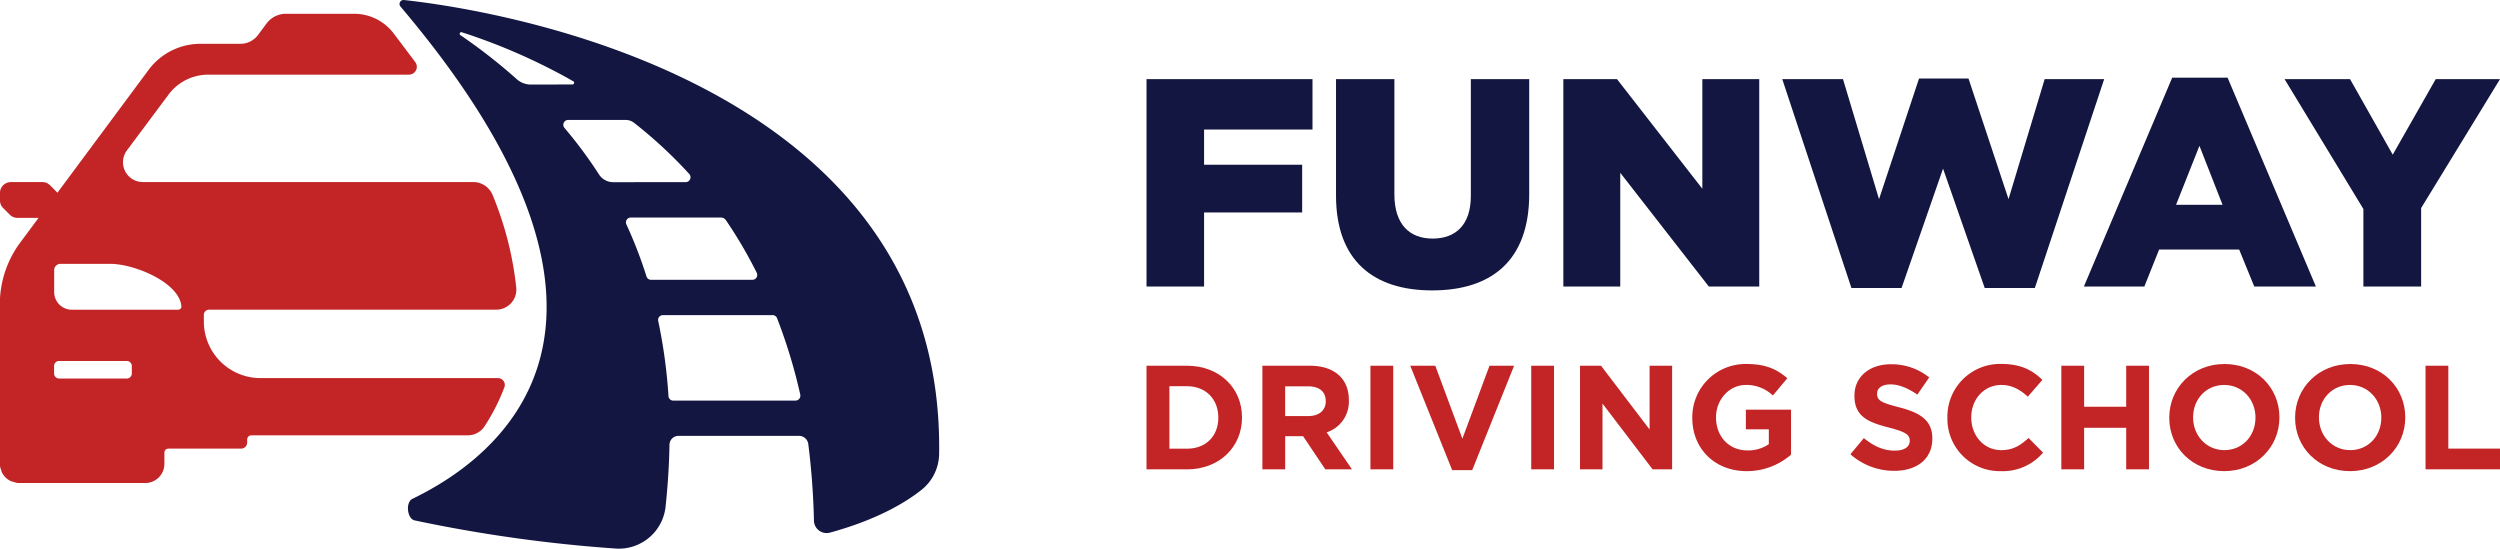 <svg id="ARTWORK" xmlns="http://www.w3.org/2000/svg" viewBox="0 0 798.27 175.24"><defs><style>.cls-1{fill:#c32526;}.cls-2{fill:#121640;}</style></defs><title>LOGO COLOUR</title><path class="cls-1" d="M442.93,183.14H430V150.05h12.9c10.4,0,17.59,7.13,17.59,16.45v.09C460.52,175.91,453.33,183.14,442.93,183.14Zm10-16.55c0-5.86-4-10-10-10h-5.62v19.95h5.62c6,0,10-4,10-9.88Z" transform="translate(-63.91 -33.27)"/><path class="cls-1" d="M487.09,183.14,480,172.55h-5.72v10.59H467V150.05h15.13c7.8,0,12.48,4.11,12.48,10.92v.09a10.28,10.28,0,0,1-7.09,10.26l8.09,11.82Zm.14-21.8c0-3.12-2.18-4.72-5.72-4.72h-7.24v9.5h7.38c3.55,0,5.58-1.89,5.58-4.68Z" transform="translate(-63.91 -33.27)"/><path class="cls-1" d="M501.5,183.14V150.05h7.28v33.09Z" transform="translate(-63.91 -33.27)"/><path class="cls-1" d="M534,183.38H527.6l-13.39-33.33h8l8.65,23.3,8.66-23.3h7.85Z" transform="translate(-63.91 -33.27)"/><path class="cls-1" d="M552.84,183.14V150.05h7.28v33.09Z" transform="translate(-63.91 -33.27)"/><path class="cls-1" d="M591.6,183.14l-16-21v21h-7.18V150.05h6.71l15.51,20.37V150.05h7.19v33.09Z" transform="translate(-63.91 -33.27)"/><path class="cls-1" d="M621.67,183.71c-10.31,0-17.4-7.24-17.4-17v-.1a17,17,0,0,1,17.35-17.11c6,0,9.55,1.6,13,4.54L630,159.55a12.17,12.17,0,0,0-8.65-3.36c-5.29,0-9.5,4.68-9.5,10.31v.09c0,6.06,4.16,10.5,10,10.5a11.6,11.6,0,0,0,6.86-2v-4.73h-7.33v-6.28H635.8v14.37A21.48,21.48,0,0,1,621.67,183.71Z" transform="translate(-63.91 -33.27)"/><path class="cls-1" d="M668.75,183.61a21.05,21.05,0,0,1-14-5.29l4.31-5.16c3,2.46,6.1,4,9.88,4,3,0,4.77-1.18,4.77-3.12V174c0-1.84-1.13-2.79-6.66-4.21-6.67-1.7-11-3.55-11-10.12v-.09c0-6,4.82-10,11.58-10a19.12,19.12,0,0,1,12.29,4.21l-3.78,5.48c-2.93-2-5.81-3.26-8.6-3.26s-4.26,1.28-4.26,2.89V159c0,2.18,1.42,2.89,7.14,4.35,6.71,1.75,10.5,4.16,10.5,9.93v.09C680.9,179.93,675.89,183.61,668.75,183.61Z" transform="translate(-63.91 -33.27)"/><path class="cls-1" d="M702.73,183.71a16.71,16.71,0,0,1-17-17v-.1A16.82,16.82,0,0,1,703,149.48c6.24,0,10,2.08,13.05,5.1l-4.64,5.35c-2.55-2.32-5.15-3.74-8.46-3.74-5.58,0-9.6,4.63-9.6,10.31v.09c0,5.68,3.93,10.41,9.6,10.41,3.78,0,6.1-1.52,8.7-3.88l4.63,4.68A16.9,16.9,0,0,1,702.73,183.71Z" transform="translate(-63.91 -33.27)"/><path class="cls-1" d="M742.82,183.14V169.86H729.39v13.28h-7.28V150.05h7.28v13.09h13.43V150.05h7.28v33.09Z" transform="translate(-63.91 -33.27)"/><path class="cls-1" d="M774.11,183.71c-10.21,0-17.54-7.61-17.54-17v-.1c0-9.41,7.42-17.11,17.64-17.11s17.54,7.61,17.54,17v.09C791.75,176,784.32,183.71,774.11,183.71Zm10-17.12c0-5.67-4.15-10.4-10-10.4s-9.93,4.63-9.93,10.31v.09c0,5.68,4.16,10.41,10,10.41s9.92-4.64,9.92-10.31Z" transform="translate(-63.91 -33.27)"/><path class="cls-1" d="M814.29,183.71c-10.21,0-17.54-7.61-17.54-17v-.1c0-9.41,7.42-17.11,17.64-17.11s17.54,7.61,17.54,17v.09C831.93,176,824.5,183.71,814.29,183.71Zm10-17.12c0-5.67-4.16-10.4-10-10.4s-9.93,4.63-9.93,10.31v.09c0,5.68,4.16,10.41,10,10.41s9.92-4.64,9.92-10.31Z" transform="translate(-63.91 -33.27)"/><path class="cls-1" d="M838.4,183.14V150.05h7.28v26.47h16.5v6.62Z" transform="translate(-63.91 -33.27)"/><path class="cls-2" d="M430,58.54h53V74.62H448.38V85.88H479.7v15.24H448.38v23.65H430Z" transform="translate(-63.91 -33.27)"/><path class="cls-2" d="M490.51,95.72V58.54h18.64v36.8c0,9.56,4.83,14.11,12.2,14.11s12.21-4.36,12.21-13.63V58.54H552.2V95.25c0,21.38-12.2,30.75-31,30.75S490.51,116.44,490.51,95.72Z" transform="translate(-63.91 -33.27)"/><path class="cls-2" d="M563.1,58.54h17.13l27.25,35v-35h18.17v66.23H609.56L581.27,88.44v36.33H563.1Z" transform="translate(-63.91 -33.27)"/><path class="cls-2" d="M633,58.54h19.39L663.9,96.86l12.77-38.51h15.8l12.78,38.51,11.54-38.32h19l-22.14,66.7h-16L684.34,87.11l-13.25,38.13h-16Z" transform="translate(-63.91 -33.27)"/><path class="cls-2" d="M757.51,58.07H775.2l28.2,66.7H783.72l-4.83-11.83H753.34l-4.73,11.83h-19.3Zm16.08,40.59-7.38-18.83-7.47,18.83Z" transform="translate(-63.91 -33.27)"/><path class="cls-2" d="M818.56,100,793.39,58.54H814.3l13.63,24.12,13.72-24.12h20.53L837,99.7v25.07H818.56Z" transform="translate(-63.91 -33.27)"/><path class="cls-2" d="M192.83,33.27a1.27,1.27,0,0,0-1,2.14c89.44,105.55,26.79,146,3.77,157.14-2.25,1.08-1.72,6.38.72,6.89a464.37,464.37,0,0,0,64.41,9,15,15,0,0,0,15.73-13.64q1.06-10.08,1.22-19.5a2.89,2.89,0,0,1,2.93-2.86H319a3,3,0,0,1,3,2.59,237,237,0,0,1,1.81,24.52,4.05,4.05,0,0,0,5,3.82c15-4.09,24.14-9.57,29.29-13.64a14.9,14.9,0,0,0,5.68-11.43C365.7,56.52,216.17,35.77,192.83,33.27Zm40.59,27a6.8,6.8,0,0,1-4.54-1.75,175.06,175.06,0,0,0-17.92-14,.52.52,0,0,1,.44-.94A190,190,0,0,1,247,59.24a.55.55,0,0,1-.27,1Zm26.25,31.17a5.37,5.37,0,0,1-4.52-2.51,141.27,141.27,0,0,0-11-14.82,1.54,1.54,0,0,1,1.17-2.54h18.38a4.31,4.31,0,0,1,2.68.92A144.62,144.62,0,0,1,284,88.83a1.56,1.56,0,0,1-1.16,2.6Zm10.67,30.1a142,142,0,0,0-6.42-16.62,1.53,1.53,0,0,1,1.39-2.18h28.85a1.82,1.82,0,0,1,1.5.78,143.25,143.25,0,0,1,9.88,16.84,1.56,1.56,0,0,1-1.4,2.26H271.8A1.53,1.53,0,0,1,270.34,121.53Zm47.54,39.65h-39a1.53,1.53,0,0,1-1.52-1.45,166.92,166.92,0,0,0-3.28-24,1.53,1.53,0,0,1,1.5-1.85h35a1.55,1.55,0,0,1,1.46,1,170.39,170.39,0,0,1,7.4,24.38A1.57,1.57,0,0,1,317.88,161.18Z" transform="translate(-63.91 -33.27)"/><path class="cls-1" d="M130.61,132.15h91.77a6.41,6.41,0,0,0,6.37-7.1,107,107,0,0,0-7.6-29.65,6.69,6.69,0,0,0-6-4H109.53a6.33,6.33,0,0,1-5.11-10.09l13.21-17.7a15.81,15.81,0,0,1,12.75-6.5h64.14a2.52,2.52,0,0,0,2-4l-6.92-9.18A15.83,15.83,0,0,0,177,37.67H155.2a7.71,7.71,0,0,0-6.18,3.1l-2.73,3.67a7,7,0,0,1-5.61,2.82H127.86a20.63,20.63,0,0,0-16.34,8.1L82.25,94.8l-2.38-2.39a3.5,3.5,0,0,0-2.48-1h-10a3.5,3.5,0,0,0-3.5,3.5V97.2a3.5,3.5,0,0,0,1,2.48l2.16,2.16a3.48,3.48,0,0,0,2.47,1h6.7l-5.75,7.74a33,33,0,0,0-6.61,19.68v51.27a2.53,2.53,0,0,0,.1.86c.14.5.27.86.4,1.26v.1A5.87,5.87,0,0,0,67.63,187h.13a7.78,7.78,0,0,0,1.27.37,1.9,1.9,0,0,0,.86.13h40.4a6.1,6.1,0,0,0,6.11-6v-3.69a1.29,1.29,0,0,1,1.3-1.29h23.2a1.93,1.93,0,0,0,1.93-1.93v-1a1.36,1.36,0,0,1,1.38-1.32h69.15a6.39,6.39,0,0,0,5.35-3,64.51,64.51,0,0,0,6.23-12.27,2.18,2.18,0,0,0-2.05-3H147.07A18.08,18.08,0,0,1,129,136v-2.26A1.68,1.68,0,0,1,130.61,132.15ZM106,152.53a1.61,1.61,0,0,1-1.61,1.61H82.78a1.61,1.61,0,0,1-1.6-1.61v-2.39a1.61,1.61,0,0,1,1.6-1.61h21.61a1.61,1.61,0,0,1,1.61,1.61Zm14.84-20.37h-34a5.63,5.63,0,0,1-5.63-5.64v-7a2,2,0,0,1,2-2H99.12c7.76,0,22.18,6,22.71,13.64A1,1,0,0,1,120.84,132.16Z" transform="translate(-63.91 -33.27)"/></svg>